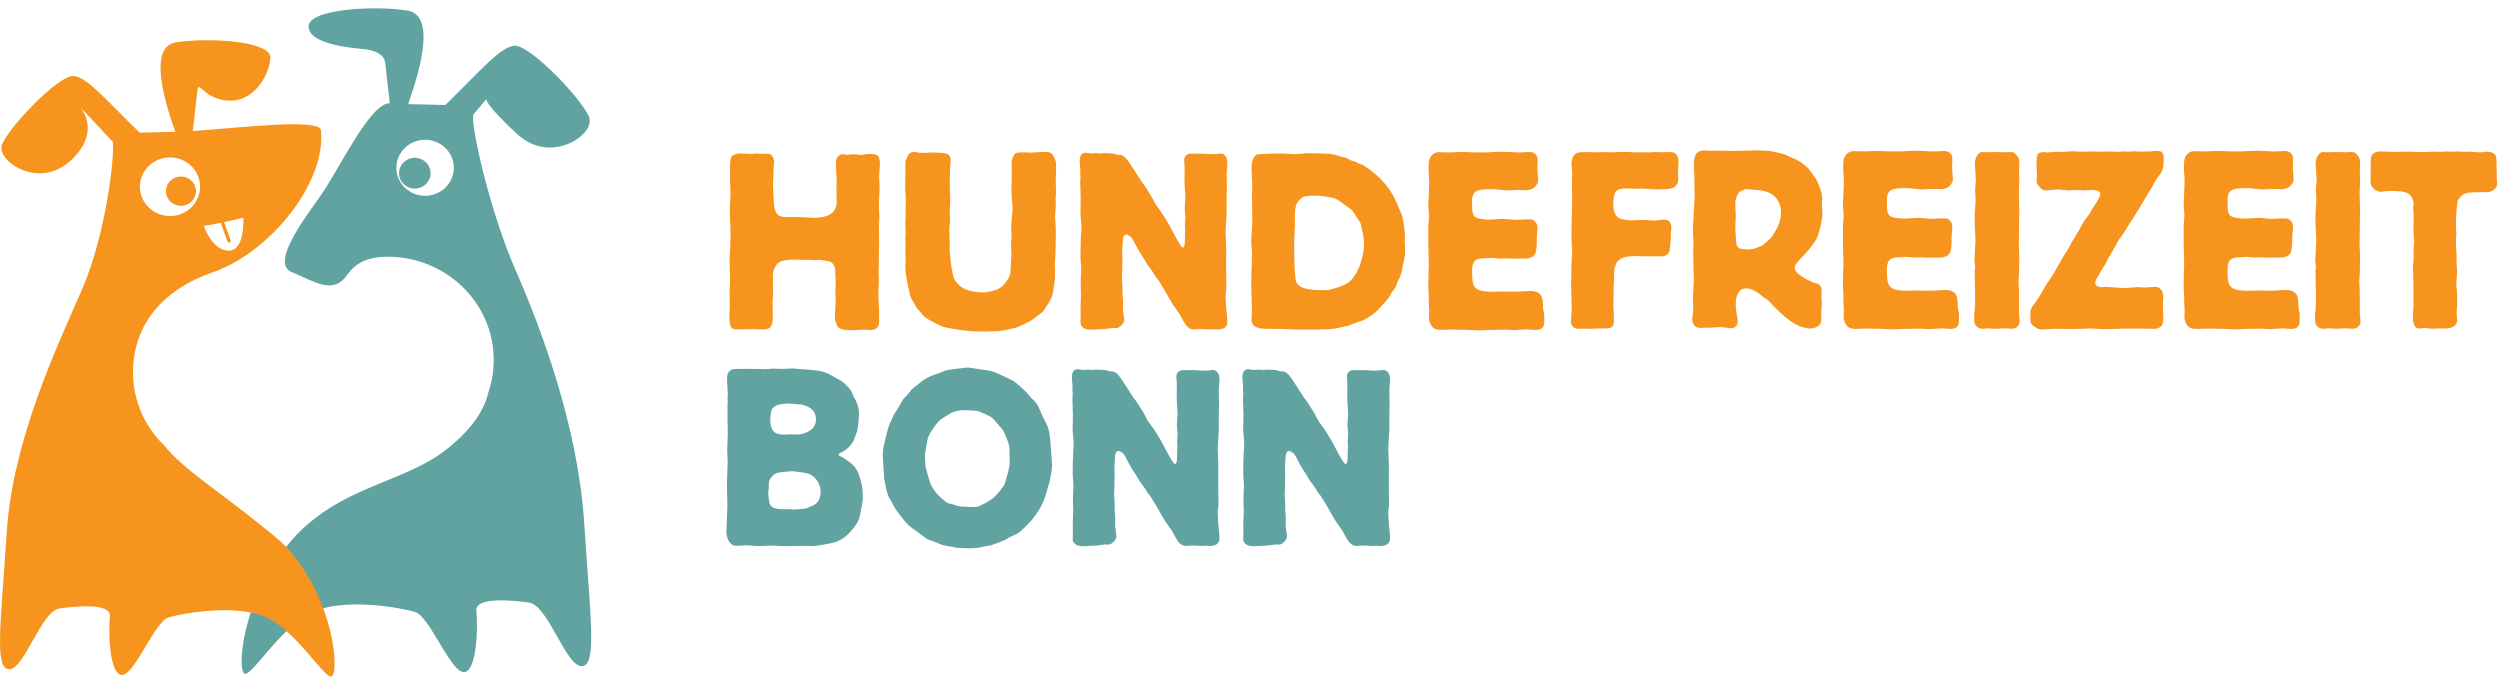 <svg width="146" height="40" viewBox="0 0 146 40" fill="none" xmlns="http://www.w3.org/2000/svg">
<g clip-path="url(#clip0_30_862)">
<path d="M42.632 9.784C42.632 9.609 42.632 9.24 42.737 9.124C42.842 8.993 43.154 8.961 43.17 8.961C43.23 8.961 43.53 8.977 43.587 8.977C43.632 8.977 43.842 8.993 43.886 8.993C43.931 8.993 44.141 8.964 44.185 8.964C44.214 8.964 44.351 8.98 44.395 8.98H44.65C44.711 8.98 44.889 8.98 44.949 8.996C45.01 9.024 45.204 9.143 45.204 9.45C45.204 9.522 45.204 9.597 45.188 9.669C45.188 9.697 45.144 10.771 45.144 10.783C45.144 10.842 45.188 11.869 45.204 11.929C45.248 12.649 45.637 12.677 45.965 12.677H46.713C46.831 12.677 47.384 12.721 47.518 12.721C47.728 12.721 48.129 12.693 48.413 12.558C48.861 12.323 48.861 11.926 48.861 11.778C48.861 11.659 48.846 11.118 48.846 10.986C48.846 10.927 48.861 10.62 48.861 10.561C48.861 10.429 48.817 9.781 48.817 9.637C48.817 9.431 48.817 9.284 48.906 9.183C48.935 9.14 49.056 9.008 49.205 9.008C49.25 9.008 49.294 9.008 49.339 9.024C49.383 9.04 49.428 9.04 49.457 9.04C49.485 9.04 49.546 9.04 49.622 9.024C49.683 9.024 49.756 9.008 49.788 9.008C49.953 9.008 50.026 9.024 50.071 9.024C50.087 9.024 50.236 9.052 50.265 9.052C50.354 9.052 50.459 9.024 50.564 9.008C50.625 8.993 50.682 8.993 50.73 8.993C51.147 8.993 51.386 8.993 51.386 9.55C51.386 9.669 51.341 10.226 51.341 10.357C51.341 10.429 51.37 10.842 51.37 10.946C51.37 11.093 51.325 11.797 51.325 11.96C51.325 12.063 51.354 12.561 51.354 12.68C51.354 12.783 51.325 13.268 51.325 13.369C51.325 13.456 51.341 13.898 51.341 14.001C51.341 14.12 51.325 14.749 51.325 14.88V15.425C51.325 15.497 51.309 15.823 51.309 15.895C51.309 15.967 51.325 16.277 51.325 16.336C51.325 16.63 51.297 16.909 51.297 17.188C51.297 17.335 51.341 18.067 51.341 18.23V18.803C51.341 19.009 51.236 19.272 50.864 19.272C50.803 19.272 50.504 19.257 50.447 19.257C50.329 19.257 49.791 19.285 49.654 19.285C49.431 19.285 49.087 19.269 48.922 19.078C48.906 19.05 48.756 18.756 48.756 18.581C48.756 18.477 48.801 17.773 48.801 17.61C48.801 17.551 48.785 17.228 48.785 17.156C48.785 17.084 48.801 16.73 48.801 16.643C48.801 16.511 48.785 15.863 48.772 15.748C48.728 15.381 48.505 15.294 48.489 15.278C48.46 15.262 47.967 15.19 47.967 15.19C47.906 15.175 47.607 15.19 47.55 15.19C47.505 15.19 47.311 15.175 47.267 15.175H46.789C46.729 15.175 46.417 15.159 46.34 15.159C46.235 15.159 45.774 15.175 45.548 15.291C45.22 15.466 45.131 15.951 45.131 16.07C45.131 16.142 45.147 16.233 45.147 16.32C45.147 16.349 45.131 16.54 45.131 16.583C45.131 16.643 45.147 16.893 45.147 16.95C45.147 17.069 45.118 17.594 45.118 17.713C45.118 17.817 45.134 18.286 45.134 18.402C45.134 18.959 45.073 19.225 44.612 19.238C44.539 19.253 44.118 19.222 44.029 19.222C43.896 19.222 43.208 19.238 43.043 19.238C42.788 19.238 42.683 19.15 42.654 19.003C42.638 18.987 42.594 18.709 42.594 18.637C42.594 18.505 42.622 17.917 42.622 17.77C42.622 17.563 42.606 17.36 42.606 17.153C42.606 17.034 42.635 16.449 42.635 16.302C42.635 16.198 42.606 15.231 42.606 15.024C42.606 14.981 42.635 14.643 42.635 14.599C42.651 14.495 42.664 13.672 42.664 13.541C42.664 13.366 42.619 12.483 42.619 12.292C42.619 12.145 42.664 11.456 42.664 11.309C42.664 11.19 42.635 10.664 42.635 10.545V9.781L42.632 9.784Z" fill="#F7941D"/>
<path d="M52.872 9.49C52.872 9.418 52.888 9.387 52.977 9.184C53.05 9.021 53.111 8.874 53.394 8.874C53.483 8.874 53.572 8.902 53.661 8.917C53.767 8.933 53.872 8.933 53.974 8.933C54.018 8.933 54.123 8.917 54.241 8.917C54.346 8.902 54.464 8.902 54.508 8.902C54.585 8.902 55.209 8.946 55.269 8.961C55.435 9.033 55.524 9.168 55.524 9.328C55.524 9.399 55.508 9.475 55.495 9.547C55.479 9.678 55.466 10.649 55.466 10.764C55.466 10.896 55.495 11.544 55.495 11.675C55.495 11.778 55.466 12.276 55.466 12.395C55.466 12.455 55.482 12.749 55.482 12.821C55.482 12.893 55.438 13.29 55.438 13.394C55.438 13.525 55.466 14.173 55.466 14.32C55.466 14.364 55.45 14.555 55.45 14.599C55.45 14.614 55.479 14.849 55.495 14.965C55.495 15.037 55.495 15.112 55.511 15.184C55.527 15.419 55.661 16.167 55.721 16.286C55.839 16.505 56.065 16.74 56.275 16.843C56.603 17.018 57.157 17.078 57.364 17.078C57.558 17.078 57.752 17.05 57.962 16.99C58.245 16.918 58.455 16.843 58.723 16.505C59.006 16.108 59.006 16.036 59.022 15.682C59.022 15.579 59.066 15.065 59.066 14.949C59.066 14.89 59.051 14.583 59.051 14.524V14.142C59.051 14.098 59.079 13.907 59.079 13.863C59.079 13.788 59.051 13.481 59.051 13.409C59.051 13.234 59.066 12.984 59.079 12.821C59.095 12.717 59.14 12.276 59.14 12.204C59.14 12.132 59.063 11.265 59.063 11.162C59.063 11.03 59.092 10.354 59.092 10.191C59.092 10.119 59.076 9.706 59.076 9.603C59.076 9.324 59.137 9.177 59.21 9.074C59.283 8.942 59.343 8.899 59.703 8.899H59.971L59.999 8.914H60.12C60.254 8.914 60.941 8.87 61.091 8.87C61.301 8.87 61.39 8.93 61.479 9.033C61.54 9.137 61.658 9.328 61.674 9.531V10.044C61.674 10.104 61.658 10.398 61.658 10.454V10.717C61.658 10.717 61.674 11.215 61.674 11.262C61.674 11.309 61.645 11.541 61.645 11.6C61.645 11.659 61.661 11.938 61.661 11.998C61.661 12.085 61.616 12.542 61.616 12.63C61.616 12.702 61.616 12.733 61.632 12.909C61.648 13.115 61.661 13.306 61.661 13.509C61.661 13.788 61.645 14.671 61.632 14.949C61.632 15.021 61.603 15.36 61.603 15.435C61.603 15.463 61.619 15.669 61.619 15.713C61.619 15.729 61.603 16.242 61.603 16.314C61.603 16.374 61.486 17.122 61.486 17.122C61.425 17.4 61.32 17.576 61.126 17.87C60.903 18.224 60.887 18.236 60.572 18.458C60.184 18.753 60.139 18.781 59.706 18.972C59.394 19.134 59.35 19.134 58.958 19.222C58.586 19.31 58.347 19.354 57.749 19.354C57.644 19.369 57.15 19.354 57.048 19.354C56.421 19.354 55.256 19.147 55.033 19.075C54.9 19.016 54.766 18.944 54.617 18.869C54.05 18.59 53.974 18.502 53.795 18.28C53.572 18.029 53.541 18.017 53.423 17.782C53.273 17.532 53.2 17.416 53.139 17.194C53.095 17.031 53.066 16.84 53.022 16.665C52.949 16.327 52.888 15.976 52.872 15.622C52.872 15.55 52.888 15.168 52.888 15.093C52.888 14.931 52.872 14.784 52.872 14.624C52.872 14.58 52.888 14.345 52.888 14.301C52.888 14.258 52.872 14.039 52.872 13.979C52.872 13.92 52.888 13.613 52.888 13.553C52.888 13.39 52.872 13.215 52.872 13.056C52.872 12.924 52.888 12.793 52.888 12.646V12.148C52.888 12.076 52.904 11.722 52.904 11.65C52.904 11.547 52.859 11.093 52.859 10.974C52.859 10.855 52.875 10.226 52.875 10.094V9.493L52.872 9.49Z" fill="#F7941D"/>
<path d="M63.1 9.932C63.1 9.872 63.055 9.565 63.055 9.49C63.055 9.371 63.055 9.24 63.084 9.152C63.112 9.049 63.218 8.917 63.383 8.917C63.428 8.917 63.638 8.961 63.698 8.961H63.787C63.832 8.946 63.876 8.946 63.921 8.946H64.144L64.172 8.961H64.262C64.262 8.961 64.351 8.961 64.427 8.946H64.621C64.71 8.946 65.01 8.961 65.099 8.989C65.143 9.005 65.172 9.018 65.22 9.033C65.309 9.061 65.414 9.033 65.503 9.061C65.592 9.09 65.758 9.237 65.77 9.252C65.904 9.399 66.592 10.486 66.665 10.605C66.709 10.648 66.754 10.708 66.783 10.752C66.843 10.839 66.888 10.927 66.948 11.002C67.247 11.472 67.276 11.515 67.365 11.707C67.454 11.897 67.633 12.148 67.782 12.339C68.066 12.749 68.32 13.19 68.543 13.632C68.572 13.704 68.782 14.057 68.826 14.145C68.9 14.264 69.02 14.455 69.065 14.455C69.215 14.455 69.199 14.101 69.199 13.822C69.199 13.763 69.215 13.484 69.215 13.425C69.215 13.322 69.199 13.234 69.199 13.146C69.199 13.074 69.227 12.764 69.227 12.693C69.227 12.62 69.183 12.239 69.183 12.148C69.183 12.057 69.227 11.634 69.227 11.531C69.227 11.428 69.183 10.915 69.183 10.811C69.167 10.648 69.183 9.916 69.183 9.741C69.183 9.697 69.154 9.418 69.154 9.343C69.154 9.124 69.32 9.021 69.393 8.989C69.437 8.974 69.498 8.974 69.797 8.974H70.186C70.23 8.974 70.335 8.974 70.453 8.989C70.558 8.989 70.676 9.005 70.72 9.005C70.825 9.005 70.914 8.989 71.019 8.989C71.048 8.989 71.242 8.961 71.29 8.961C71.44 8.961 71.678 9.108 71.678 9.506C71.678 9.609 71.634 10.063 71.634 10.182C71.634 10.27 71.65 10.771 71.65 10.871C71.65 11.002 71.634 11.663 71.634 11.81V12.295C71.634 12.442 71.634 12.589 71.618 12.736C71.618 12.855 71.573 13.441 71.573 13.572C71.573 13.675 71.602 14.204 71.602 14.32C71.618 14.627 71.602 15.128 71.602 15.45C71.602 15.816 71.618 16.421 71.618 16.802C71.618 16.875 71.602 16.95 71.602 17.009C71.586 17.112 71.573 17.2 71.573 17.288C71.573 17.347 71.589 17.626 71.589 17.685C71.589 17.832 71.678 18.581 71.678 18.743C71.678 18.89 71.678 19.241 71.124 19.241C71.051 19.241 70.959 19.241 70.886 19.225C70.841 19.225 70.647 19.241 70.603 19.241C70.529 19.241 70.154 19.213 70.08 19.213C70.02 19.213 69.781 19.241 69.721 19.241C69.377 19.241 69.199 18.931 69.033 18.609C68.9 18.346 68.884 18.346 68.705 18.08C68.527 17.845 68.362 17.579 68.228 17.331C67.945 16.818 67.706 16.452 67.69 16.421C67.629 16.317 67.556 16.23 67.48 16.142C67.419 16.039 67.359 15.935 67.286 15.835C67.197 15.704 67.091 15.557 66.986 15.425C66.926 15.322 66.865 15.219 66.808 15.115C66.703 14.953 66.585 14.777 66.493 14.618C66.375 14.427 66.283 14.22 66.178 14.029C66.133 13.957 66.089 13.882 66.028 13.822C65.968 13.779 65.85 13.691 65.774 13.691C65.758 13.691 65.608 13.691 65.579 13.97C65.564 14.073 65.535 14.614 65.535 14.733C65.535 14.793 65.551 15.072 65.551 15.143C65.551 15.187 65.535 15.453 65.535 15.51V15.848C65.535 15.892 65.519 16.142 65.519 16.201C65.519 16.23 65.519 16.333 65.535 16.436C65.551 16.54 65.551 16.906 65.551 17.053C65.551 17.112 65.579 17.463 65.579 17.538C65.595 17.61 65.579 17.964 65.579 18.051C65.579 18.095 65.579 18.155 65.595 18.199C65.595 18.271 65.656 18.609 65.656 18.684C65.656 18.919 65.341 19.138 65.267 19.153C65.223 19.169 65.029 19.153 64.984 19.153C64.924 19.153 64.612 19.213 64.535 19.213C64.507 19.228 64.252 19.228 64.207 19.228C64.134 19.228 63.759 19.257 63.685 19.257C63.447 19.257 63.326 19.185 63.281 19.153C63.087 19.022 63.103 18.903 63.103 18.787C63.119 18.668 63.103 18.142 63.103 18.008C63.103 17.889 63.132 17.303 63.132 17.172C63.132 17.112 63.116 16.818 63.116 16.746V16.38C63.116 16.292 63.144 15.791 63.144 15.688C63.144 15.644 63.116 15.338 63.116 15.278C63.1 15.147 63.1 15.015 63.1 14.896C63.1 14.514 63.116 14.117 63.128 13.751C63.157 13.444 63.157 13.428 63.157 13.34C63.157 13.062 63.112 12.783 63.097 12.517C63.097 12.386 63.112 11.738 63.112 11.591C63.112 11.459 63.084 10.842 63.084 10.695C63.084 10.652 63.1 10.417 63.1 10.373C63.1 10.329 63.084 10.166 63.084 10.123V9.932H63.1Z" fill="#F7941D"/>
<path d="M73.117 13.425C73.117 13.35 73.133 12.984 73.133 12.896C73.133 12.705 73.117 11.722 73.117 11.487C73.117 11.4 73.133 10.943 73.133 10.827C73.133 10.695 73.088 9.975 73.088 9.813C73.088 9.55 73.149 9.121 73.416 9.021C73.49 8.993 74.61 8.961 74.788 8.961C74.849 8.961 75.011 8.977 75.192 8.977C75.358 8.993 75.52 9.005 75.581 9.005C75.88 9.005 76.179 8.946 76.475 8.946C76.52 8.946 76.743 8.961 76.787 8.961C76.816 8.961 76.981 8.946 77.026 8.946C77.055 8.946 77.249 8.974 77.293 8.974H77.488C77.726 8.974 78.086 9.061 78.143 9.093C78.204 9.108 78.261 9.137 78.322 9.152C78.439 9.18 78.56 9.196 78.678 9.24C78.751 9.284 78.828 9.343 78.901 9.371C78.974 9.399 79.05 9.399 79.124 9.431C79.184 9.459 79.257 9.503 79.318 9.534C79.391 9.578 79.483 9.594 79.557 9.622C79.674 9.681 80.932 10.414 81.511 11.722C81.54 11.782 81.855 12.514 81.883 12.602C81.944 12.808 82.049 13.541 82.049 13.716C82.049 13.776 82.033 14.039 82.033 14.098C82.033 14.186 82.062 14.552 82.062 14.643C82.062 14.893 82.046 14.953 81.928 15.494C81.839 15.979 81.823 16.039 81.75 16.183C81.721 16.27 81.673 16.346 81.629 16.433C81.584 16.536 81.556 16.652 81.511 16.756C81.451 16.859 81.377 16.947 81.301 17.05C81.228 17.169 81.167 17.285 81.091 17.404C81.018 17.507 80.419 18.152 80.359 18.211C80.149 18.402 79.748 18.637 79.598 18.709C79.448 18.768 79.299 18.812 79.149 18.856C79.044 18.9 78.939 18.944 78.834 18.987C78.668 19.047 78.474 19.075 78.296 19.119C77.742 19.25 77.43 19.25 75.893 19.25H75.848C75.654 19.25 74.715 19.206 74.489 19.206H74.04C73.785 19.206 73.085 19.206 73.085 18.693C73.085 18.621 73.114 18.283 73.114 18.208C73.114 17.945 73.069 16.756 73.069 16.593C73.069 16.549 73.085 16.167 73.085 15.86C73.101 15.507 73.114 15.112 73.114 14.743C73.114 14.639 73.069 14.17 73.069 14.054C73.069 13.995 73.098 13.7 73.098 13.628V13.422L73.117 13.425ZM76.268 11.456C76.103 11.484 76.09 11.5 75.985 11.588C75.807 11.75 75.67 11.851 75.625 12.38C75.609 12.467 75.625 12.924 75.625 13.024C75.625 13.187 75.581 13.951 75.581 14.126C75.581 14.671 75.581 15.61 75.641 16.123C75.67 16.533 75.715 16.947 77.239 16.947C77.357 16.947 77.478 16.947 77.596 16.931C77.863 16.887 78.417 16.696 78.627 16.577C79.464 16.079 79.659 14.608 79.659 14.373C79.659 14.286 79.643 13.876 79.614 13.729C79.585 13.582 79.541 13.45 79.509 13.303C79.493 13.215 79.48 13.112 79.448 13.024C79.388 12.905 79.299 12.805 79.226 12.686C79.181 12.627 79.152 12.567 79.121 12.511C78.971 12.261 78.882 12.201 78.627 12.041C78.554 11.982 78.194 11.703 78.105 11.659C77.733 11.469 76.972 11.425 76.762 11.425C76.657 11.425 76.463 11.44 76.268 11.453V11.456Z" fill="#F7941D"/>
<path d="M86.719 8.905C86.779 8.905 87.136 8.877 87.212 8.877C87.288 8.877 87.661 8.861 87.75 8.861C87.884 8.861 88.543 8.905 88.692 8.905C88.781 8.905 89.202 8.877 89.291 8.877C89.647 8.877 89.797 9.068 89.797 9.362C89.797 9.421 89.781 9.744 89.781 9.816C89.781 9.919 89.826 10.404 89.826 10.505C89.826 10.68 89.809 10.695 89.66 10.886C89.611 10.955 89.546 11.004 89.466 11.034C89.348 11.077 89.272 11.109 89.106 11.109C89.033 11.109 88.734 11.093 88.657 11.093C88.568 11.093 88.103 11.121 87.986 11.121C87.941 11.121 87.88 11.121 87.82 11.105C87.686 11.105 87.565 11.077 87.432 11.062C87.298 11.046 87.177 11.046 87.043 11.046C86.206 11.046 85.968 11.165 85.968 11.766C85.968 12.458 85.968 12.705 86.461 12.78C86.789 12.824 86.817 12.824 87.015 12.824C87.132 12.824 87.686 12.78 87.82 12.78C87.909 12.78 88.403 12.84 88.508 12.84C88.702 12.84 88.912 12.811 89.106 12.811C89.227 12.811 89.45 12.811 89.523 12.84C89.568 12.868 89.79 13.015 89.79 13.281C89.79 13.281 89.775 13.619 89.762 13.691C89.746 13.926 89.746 13.97 89.746 14.28C89.746 14.399 89.73 14.427 89.717 14.574C89.689 14.765 89.644 15.087 89.061 15.103H88.301C88.24 15.103 87.973 15.087 87.912 15.087C87.868 15.087 87.645 15.103 87.6 15.103C87.54 15.103 87.196 15.059 87.123 15.059C86.973 15.059 86.824 15.087 86.674 15.087H86.556C86.467 15.087 86.302 15.131 86.241 15.159C85.974 15.278 85.974 15.644 85.974 15.776C85.974 16.715 85.974 17.037 87.168 17.037C87.257 17.037 87.69 17.022 87.779 17.022C87.852 17.022 88.196 17.037 88.288 17.037C88.393 17.037 88.975 17.022 89.081 17.009C89.186 16.993 89.291 16.993 89.396 16.993C89.469 16.993 89.873 17.009 90.007 17.272C90.112 17.479 90.112 17.757 90.112 17.889V17.992C90.128 18.123 90.172 18.271 90.185 18.402V18.784C90.185 18.959 90.169 19.269 89.676 19.269C89.647 19.269 89.542 19.253 89.437 19.253C89.332 19.238 89.214 19.238 89.17 19.238C89.125 19.238 88.976 19.253 88.826 19.253C88.676 19.269 88.527 19.282 88.469 19.282C88.425 19.282 88.275 19.266 88.126 19.266C87.976 19.25 87.826 19.25 87.766 19.25C87.75 19.25 87.438 19.266 87.123 19.266C86.795 19.282 86.451 19.294 86.378 19.294C86.289 19.294 86.018 19.279 85.735 19.266C85.468 19.266 85.181 19.25 85.079 19.25H84.602C84.408 19.266 84.198 19.266 84.124 19.266C84.051 19.266 83.841 19.266 83.692 19.134C83.574 19.031 83.453 18.781 83.453 18.577C83.453 18.518 83.469 18.239 83.469 18.18C83.469 18.005 83.44 17.842 83.44 17.666V17.404C83.44 17.3 83.411 16.846 83.411 16.743C83.411 16.493 83.427 16.111 83.427 15.863C83.427 15.804 83.443 15.541 83.443 15.482C83.443 15.394 83.427 14.968 83.427 14.865C83.427 14.79 83.411 14.411 83.411 14.32V13.306C83.411 13.218 83.411 13.143 83.427 13.056C83.427 12.996 83.456 12.717 83.456 12.658C83.456 12.57 83.411 12.129 83.411 12.041C83.411 11.807 83.44 11.588 83.44 11.365C83.44 11.278 83.469 10.689 83.469 10.617C83.469 10.498 83.424 9.985 83.424 9.869C83.424 9.428 83.469 9.312 83.497 9.252C83.542 9.165 83.692 8.886 84.019 8.886C84.109 8.886 84.497 8.902 84.586 8.902C84.707 8.902 85.302 8.874 85.436 8.874C85.541 8.874 86.063 8.902 86.168 8.902H86.722L86.719 8.905Z" fill="#F7941D"/>
<path d="M42.473 26.215C42.473 26.096 42.502 25.495 42.502 25.348C42.502 25.229 42.486 24.613 42.486 24.481V23.717C42.486 23.689 42.502 23.526 42.502 23.498C42.502 23.47 42.486 23.335 42.486 23.307C42.486 23.263 42.502 23.057 42.502 23.013C42.502 22.894 42.486 22.778 42.486 22.659C42.47 22.496 42.457 22.262 42.457 22.102C42.457 21.573 42.817 21.557 42.995 21.545C43.727 21.529 44.459 21.561 44.233 21.545C44.399 21.545 44.338 21.545 44.501 21.561H44.618C44.724 21.561 44.813 21.545 44.918 21.545C45.007 21.529 45.112 21.529 45.201 21.529C45.351 21.529 45.513 21.545 45.663 21.545C45.752 21.545 46.185 21.517 46.274 21.517C46.363 21.517 46.439 21.532 46.633 21.545C47.709 21.617 48.037 21.648 48.426 21.855C48.559 21.914 48.68 22.002 48.814 22.074C48.932 22.146 49.081 22.205 49.186 22.28C49.291 22.352 49.365 22.443 49.454 22.531C49.632 22.706 49.721 22.809 49.797 23.029C49.858 23.176 49.858 23.191 49.947 23.323C50.065 23.529 50.17 23.896 50.17 24.174C50.17 24.277 50.109 24.982 50.065 25.157C50.036 25.229 49.899 25.627 49.871 25.686C49.782 25.905 49.511 26.243 49.139 26.419C49.034 26.462 48.973 26.491 48.973 26.566C48.973 26.594 49.018 26.625 49.062 26.638C49.078 26.653 49.33 26.769 49.39 26.829C49.463 26.888 49.556 26.948 49.629 27.004C50.033 27.267 50.167 27.708 50.256 28.031C50.329 28.294 50.39 28.5 50.39 29.101C50.39 29.204 50.374 29.276 50.285 29.762C50.179 30.363 50.151 30.453 49.791 30.907C49.508 31.245 49.224 31.54 48.658 31.699C48.629 31.699 47.764 31.89 47.42 31.89C47.254 31.89 47.092 31.875 46.926 31.875C46.866 31.875 46.583 31.89 46.522 31.89H45.717C45.612 31.89 45.15 31.862 45.029 31.862C44.79 31.862 44.536 31.89 44.297 31.89C44.192 31.89 43.699 31.846 43.597 31.846C43.568 31.846 43.447 31.846 43.313 31.862C43.193 31.862 43.075 31.878 43.03 31.878C42.492 31.878 42.419 31.202 42.419 31.098C42.419 31.055 42.479 29.793 42.479 29.558C42.479 29.383 42.451 28.516 42.451 28.309C42.451 28.134 42.495 27.207 42.495 27.004C42.495 26.885 42.467 26.343 42.467 26.212L42.473 26.215ZM45.37 27.624C45.204 27.683 45.01 27.858 44.937 28.049C44.876 28.212 44.908 28.403 44.892 28.563C44.876 28.591 44.864 28.754 44.864 28.798C44.864 28.885 44.892 29.12 44.908 29.208C44.937 29.442 44.969 29.705 45.608 29.737H46.115C46.204 29.752 46.309 29.752 46.398 29.752C46.458 29.752 46.742 29.724 46.802 29.724C47.069 29.696 47.101 29.696 47.312 29.593C47.639 29.461 47.923 29.314 47.923 28.682C47.923 28.272 47.639 27.846 47.267 27.683C47.089 27.611 46.417 27.52 46.252 27.52C46.102 27.52 45.446 27.592 45.37 27.624ZM45.669 23.601C45.43 23.63 45.176 23.705 45.071 23.924C45.026 24.012 44.981 24.453 44.981 24.468C44.981 25.26 45.325 25.379 45.758 25.379C45.908 25.379 46.041 25.364 46.175 25.364C46.236 25.364 46.503 25.379 46.563 25.379C46.923 25.379 47.652 25.145 47.652 24.512C47.652 24.349 47.623 24.146 47.486 23.983C47.458 23.939 47.248 23.72 46.831 23.63C46.681 23.614 46.143 23.57 46.01 23.57C45.92 23.57 45.876 23.57 45.666 23.598L45.669 23.601Z" fill="#60A3A0"/>
<path d="M51.641 25.952C51.669 25.746 51.864 24.969 51.924 24.838C51.953 24.766 52.179 24.249 52.207 24.206C52.252 24.118 52.328 24.03 52.386 23.943C52.43 23.871 52.669 23.429 52.729 23.342C52.803 23.238 52.923 23.151 52.997 23.047C53.086 22.944 53.162 22.828 53.264 22.725C53.353 22.637 53.458 22.562 53.563 22.49C53.668 22.418 53.742 22.327 53.847 22.255C53.964 22.152 54.308 21.977 54.502 21.905C54.607 21.861 54.712 21.845 54.814 21.802C54.948 21.758 55.082 21.683 55.218 21.639C55.429 21.579 56.428 21.463 56.501 21.463C56.619 21.463 57.202 21.567 57.339 21.582C57.593 21.611 57.845 21.642 58.083 21.73C58.144 21.758 59.083 22.183 59.143 22.227C59.322 22.315 59.742 22.712 59.92 22.888C60.009 22.975 60.098 23.094 60.187 23.195C60.248 23.27 60.321 23.342 60.398 23.401C60.531 23.564 60.62 23.664 60.709 23.899C60.77 24.018 60.815 24.134 60.859 24.253C60.948 24.443 61.053 24.619 61.142 24.81C61.219 24.985 61.263 25.163 61.292 25.354C61.337 25.589 61.442 27.013 61.442 27.189C61.442 27.38 61.337 27.981 61.292 28.143C61.231 28.35 61.053 28.995 60.977 29.17C60.888 29.405 60.767 29.699 60.366 30.228C60.232 30.419 59.634 31.036 59.423 31.155C59.29 31.242 59.124 31.286 58.975 31.361C58.886 31.421 58.809 31.48 58.707 31.524C58.663 31.552 57.947 31.834 57.886 31.846C57.752 31.875 57.603 31.89 57.453 31.918C57.364 31.934 57.275 31.962 57.198 31.978C57.02 32.006 56.871 32.022 56.721 32.022C56.555 32.022 56.017 32.006 55.884 31.994C55.779 31.978 55.661 31.95 55.556 31.922C55.422 31.906 55.288 31.893 55.152 31.85C55.062 31.834 54.958 31.806 54.868 31.762C54.674 31.674 54.658 31.659 54.451 31.599C54.318 31.555 54.197 31.512 54.079 31.436C53.945 31.349 53.824 31.245 53.691 31.142C53.079 30.716 53.003 30.673 52.557 30.072C52.303 29.762 52.287 29.718 52.109 29.383C52.048 29.252 51.959 29.133 51.898 29.017C51.778 28.738 51.676 28.193 51.644 28.003C51.615 27.68 51.555 26.785 51.555 26.491C51.555 26.315 51.583 26.14 51.628 25.962L51.641 25.952ZM54.044 27.186C54.06 27.361 54.133 27.539 54.178 27.715C54.311 28.2 54.327 28.259 54.477 28.506C54.731 28.948 55.282 29.358 55.359 29.386C55.435 29.414 55.537 29.414 55.626 29.445C55.686 29.461 55.731 29.489 55.791 29.505C55.836 29.521 55.881 29.533 55.941 29.549C56.135 29.593 56.151 29.593 56.358 29.593C56.387 29.593 56.581 29.608 56.626 29.608C56.641 29.608 56.982 29.608 57.058 29.593C57.297 29.549 57.819 29.226 57.953 29.123C58.268 28.888 58.609 28.375 58.656 28.316C58.685 28.256 58.717 28.125 58.895 27.48C58.956 27.201 58.968 27.054 58.968 26.923C58.968 26.76 58.952 26.616 58.952 26.453V26.262C58.952 26.174 58.952 26.099 58.936 26.012C58.92 25.952 58.698 25.307 58.58 25.132C58.491 24.985 58.357 24.882 58.252 24.75C58.147 24.631 58.058 24.487 57.937 24.396C57.819 24.293 57.192 24.03 57.132 24.015C56.998 23.971 56.444 23.955 56.355 23.955C56.221 23.955 56.087 23.955 55.983 23.983C55.594 24.071 55.578 24.087 55.355 24.234C54.922 24.497 54.878 24.528 54.7 24.747C54.55 24.91 54.295 25.32 54.238 25.451C54.149 25.627 54.149 25.849 54.104 26.052C54.076 26.215 54.031 26.359 54.015 26.522V26.61C54.015 26.669 54.044 27.167 54.044 27.182V27.186Z" fill="#60A3A0"/>
<path d="M62.645 22.575C62.645 22.515 62.6 22.208 62.6 22.133C62.6 22.014 62.6 21.883 62.629 21.795C62.657 21.692 62.762 21.561 62.928 21.561C62.972 21.561 63.183 21.604 63.243 21.604H63.332C63.377 21.589 63.421 21.589 63.466 21.589H63.689L63.717 21.604H63.806C63.806 21.604 63.896 21.604 63.972 21.589H64.166C64.255 21.589 64.555 21.604 64.644 21.633C64.688 21.648 64.717 21.661 64.761 21.676C64.851 21.704 64.956 21.676 65.045 21.704C65.134 21.733 65.299 21.88 65.312 21.895C65.446 22.043 66.133 23.129 66.207 23.248C66.251 23.291 66.296 23.351 66.328 23.395C66.388 23.483 66.433 23.57 66.493 23.645C66.792 24.115 66.821 24.159 66.91 24.349C66.999 24.541 67.177 24.791 67.327 24.982C67.61 25.392 67.865 25.833 68.088 26.275C68.117 26.347 68.327 26.7 68.371 26.788C68.444 26.907 68.565 27.098 68.61 27.098C68.76 27.098 68.744 26.744 68.744 26.466C68.744 26.406 68.76 26.128 68.76 26.068C68.76 25.965 68.744 25.877 68.744 25.789C68.744 25.717 68.772 25.407 68.772 25.335C68.772 25.264 68.728 24.882 68.728 24.791C68.728 24.7 68.772 24.277 68.772 24.174C68.772 24.071 68.728 23.558 68.728 23.454C68.712 23.291 68.728 22.559 68.728 22.384C68.728 22.34 68.699 22.061 68.699 21.986C68.699 21.767 68.865 21.664 68.938 21.633C68.982 21.617 69.043 21.617 69.342 21.617H69.73C69.775 21.617 69.88 21.617 69.998 21.633C70.103 21.633 70.221 21.648 70.265 21.648C70.37 21.648 70.459 21.633 70.564 21.633C70.593 21.633 70.787 21.604 70.832 21.604C70.981 21.604 71.22 21.751 71.22 22.149C71.22 22.252 71.175 22.706 71.175 22.825C71.175 22.913 71.192 23.414 71.192 23.514C71.192 23.645 71.175 24.306 71.175 24.453V24.938C71.175 25.085 71.175 25.232 71.16 25.379C71.16 25.498 71.115 26.084 71.115 26.215C71.115 26.318 71.144 26.848 71.144 26.963C71.16 27.27 71.144 27.771 71.144 28.093C71.144 28.459 71.16 29.064 71.16 29.445C71.16 29.517 71.144 29.593 71.144 29.652C71.128 29.755 71.115 29.843 71.115 29.931C71.115 29.99 71.131 30.269 71.131 30.328C71.131 30.475 71.22 31.224 71.22 31.386C71.22 31.533 71.22 31.884 70.666 31.884C70.593 31.884 70.501 31.884 70.427 31.868C70.383 31.868 70.189 31.884 70.144 31.884C70.068 31.884 69.695 31.856 69.622 31.856C69.562 31.856 69.323 31.884 69.266 31.884C68.922 31.884 68.744 31.574 68.578 31.252C68.444 30.989 68.428 30.989 68.25 30.723C68.072 30.488 67.906 30.222 67.773 29.975C67.489 29.461 67.251 29.095 67.235 29.064C67.174 28.96 67.101 28.873 67.025 28.785C66.964 28.682 66.904 28.578 66.831 28.478C66.741 28.347 66.636 28.2 66.531 28.068C66.471 27.965 66.413 27.862 66.353 27.758C66.248 27.596 66.13 27.42 66.038 27.261C65.917 27.07 65.828 26.863 65.723 26.672C65.678 26.6 65.634 26.525 65.573 26.466C65.513 26.422 65.395 26.334 65.319 26.334C65.303 26.334 65.153 26.334 65.124 26.613C65.108 26.716 65.08 27.258 65.08 27.377C65.08 27.436 65.096 27.715 65.096 27.787C65.096 27.83 65.08 28.096 65.08 28.153V28.491C65.08 28.535 65.064 28.785 65.064 28.845C65.064 28.873 65.064 28.976 65.08 29.079C65.096 29.183 65.096 29.549 65.096 29.696C65.096 29.755 65.124 30.106 65.124 30.181C65.14 30.253 65.124 30.607 65.124 30.695C65.124 30.738 65.124 30.798 65.14 30.842C65.14 30.914 65.201 31.252 65.201 31.327C65.201 31.562 64.886 31.781 64.812 31.796C64.768 31.812 64.574 31.796 64.529 31.796C64.469 31.796 64.157 31.856 64.08 31.856C64.052 31.872 63.797 31.872 63.752 31.872C63.679 31.872 63.304 31.9 63.23 31.9C62.992 31.9 62.871 31.828 62.826 31.796C62.632 31.665 62.648 31.546 62.648 31.43C62.664 31.311 62.648 30.785 62.648 30.651C62.648 30.532 62.676 29.946 62.676 29.815C62.676 29.755 62.661 29.461 62.661 29.389V29.023C62.661 28.935 62.689 28.434 62.689 28.331C62.689 28.287 62.661 27.981 62.661 27.921C62.645 27.79 62.645 27.658 62.645 27.539C62.645 27.157 62.661 26.76 62.673 26.394C62.702 26.087 62.702 26.071 62.702 25.983C62.702 25.705 62.657 25.426 62.642 25.16C62.642 25.029 62.657 24.381 62.657 24.237C62.657 24.105 62.629 23.489 62.629 23.342C62.629 23.298 62.645 23.063 62.645 23.019C62.645 22.975 62.629 22.813 62.629 22.769V22.578L62.645 22.575Z" fill="#60A3A0"/>
<path d="M72.602 22.575C72.602 22.515 72.557 22.208 72.557 22.133C72.557 22.014 72.557 21.883 72.586 21.795C72.614 21.692 72.719 21.561 72.885 21.561C72.93 21.561 73.14 21.604 73.2 21.604H73.289C73.334 21.589 73.378 21.589 73.423 21.589H73.646L73.674 21.604H73.764C73.764 21.604 73.853 21.604 73.929 21.589H74.123C74.212 21.589 74.512 21.604 74.601 21.633C74.645 21.648 74.674 21.661 74.722 21.676C74.811 21.704 74.916 21.676 75.005 21.704C75.094 21.733 75.26 21.88 75.272 21.895C75.406 22.043 76.094 23.129 76.167 23.248C76.211 23.291 76.256 23.351 76.288 23.395C76.348 23.483 76.393 23.57 76.453 23.645C76.752 24.115 76.781 24.159 76.87 24.349C76.959 24.541 77.138 24.791 77.287 24.982C77.571 25.392 77.825 25.833 78.048 26.275C78.077 26.347 78.287 26.7 78.331 26.788C78.405 26.907 78.526 27.098 78.57 27.098C78.72 27.098 78.704 26.744 78.704 26.466C78.704 26.406 78.72 26.128 78.72 26.068C78.72 25.965 78.704 25.877 78.704 25.789C78.704 25.717 78.733 25.407 78.733 25.335C78.733 25.264 78.688 24.882 78.688 24.791C78.688 24.7 78.733 24.277 78.733 24.174C78.733 24.071 78.688 23.558 78.688 23.454C78.672 23.291 78.688 22.559 78.688 22.384C78.688 22.34 78.659 22.061 78.659 21.986C78.659 21.767 78.825 21.664 78.898 21.633C78.943 21.617 79.003 21.617 79.302 21.617H79.691C79.735 21.617 79.84 21.617 79.958 21.633C80.063 21.633 80.181 21.648 80.225 21.648C80.33 21.648 80.419 21.633 80.525 21.633C80.553 21.633 80.747 21.604 80.792 21.604C80.942 21.604 81.18 21.751 81.18 22.149C81.18 22.252 81.136 22.706 81.136 22.825C81.136 22.913 81.152 23.414 81.152 23.514C81.152 23.645 81.136 24.306 81.136 24.453V24.938C81.136 25.085 81.136 25.232 81.12 25.379C81.12 25.498 81.075 26.084 81.075 26.215C81.075 26.318 81.104 26.848 81.104 26.963C81.12 27.27 81.104 27.771 81.104 28.093C81.104 28.459 81.12 29.064 81.12 29.445C81.12 29.517 81.104 29.593 81.104 29.652C81.088 29.755 81.075 29.843 81.075 29.931C81.075 29.99 81.091 30.269 81.091 30.328C81.091 30.475 81.18 31.224 81.18 31.386C81.18 31.533 81.18 31.884 80.626 31.884C80.553 31.884 80.461 31.884 80.388 31.868C80.343 31.868 80.149 31.884 80.104 31.884C80.028 31.884 79.656 31.856 79.582 31.856C79.522 31.856 79.283 31.884 79.226 31.884C78.882 31.884 78.704 31.574 78.538 31.252C78.405 30.989 78.389 30.989 78.21 30.723C78.032 30.488 77.867 30.222 77.733 29.975C77.45 29.461 77.211 29.095 77.195 29.064C77.135 28.96 77.061 28.873 76.985 28.785C76.924 28.682 76.864 28.578 76.791 28.478C76.702 28.347 76.597 28.2 76.492 28.068C76.431 27.965 76.374 27.862 76.313 27.758C76.208 27.596 76.09 27.42 75.998 27.261C75.877 27.07 75.788 26.863 75.683 26.672C75.638 26.6 75.594 26.525 75.533 26.466C75.473 26.422 75.355 26.334 75.279 26.334C75.263 26.334 75.113 26.334 75.085 26.613C75.069 26.716 75.04 27.258 75.04 27.377C75.04 27.436 75.056 27.715 75.056 27.787C75.056 27.83 75.04 28.096 75.04 28.153V28.491C75.04 28.535 75.024 28.785 75.024 28.845C75.024 28.873 75.024 28.976 75.04 29.079C75.056 29.183 75.056 29.549 75.056 29.696C75.056 29.755 75.085 30.106 75.085 30.181C75.1 30.253 75.085 30.607 75.085 30.695C75.085 30.738 75.085 30.798 75.1 30.842C75.1 30.914 75.161 31.252 75.161 31.327C75.161 31.562 74.846 31.781 74.773 31.796C74.728 31.812 74.534 31.796 74.489 31.796C74.429 31.796 74.117 31.856 74.04 31.856C74.012 31.872 73.757 31.872 73.713 31.872C73.639 31.872 73.264 31.9 73.191 31.9C72.952 31.9 72.831 31.828 72.786 31.796C72.592 31.665 72.608 31.546 72.608 31.43C72.624 31.311 72.608 30.785 72.608 30.651C72.608 30.532 72.637 29.946 72.637 29.815C72.637 29.755 72.621 29.461 72.621 29.389V29.023C72.621 28.935 72.649 28.434 72.649 28.331C72.649 28.287 72.621 27.981 72.621 27.921C72.605 27.79 72.605 27.658 72.605 27.539C72.605 27.157 72.621 26.76 72.633 26.394C72.662 26.087 72.662 26.071 72.662 25.983C72.662 25.705 72.618 25.426 72.602 25.16C72.602 25.029 72.618 24.381 72.618 24.237C72.618 24.105 72.589 23.489 72.589 23.342C72.589 23.298 72.605 23.063 72.605 23.019C72.605 22.975 72.589 22.813 72.589 22.769V22.578L72.602 22.575Z" fill="#60A3A0"/>
<path d="M26.503 9.799C26.503 10.702 25.752 11.434 24.825 11.434C23.898 11.434 23.149 10.702 23.149 9.799C23.149 8.896 23.9 8.164 24.825 8.164C25.749 8.164 26.503 8.896 26.503 9.799ZM34.434 6.931C34.176 5.98 30.988 2.621 30.06 2.671C29.237 2.717 28.125 4.07 26.009 6.132C25.428 6.11 24.699 6.105 23.836 6.081C24.659 3.743 25.386 0.868 23.784 0.615C21.88 0.314 17.972 0.514 18.021 1.566C18.073 2.619 20.649 2.806 21.262 2.869C21.868 2.932 22.442 3.163 22.496 3.671C22.541 4.07 22.686 5.368 22.761 6.028C21.695 6.026 20.143 9.211 18.949 11.092C18.301 12.113 15.651 15.306 17.025 15.884C18.402 16.462 19.445 17.215 20.254 16.083C20.274 16.057 20.288 16.026 20.306 15.994C20.311 15.997 20.313 15.999 20.318 16.004C20.32 16.002 20.323 15.999 20.326 15.997C20.763 15.373 21.473 14.993 22.639 14.993C26.061 14.993 28.834 17.694 28.834 21.027C28.834 21.684 28.723 22.315 28.523 22.907C28.266 24.013 27.477 25.183 25.925 26.358C23.841 27.935 20.869 28.337 18.38 30.278C17.317 31.106 16.669 31.93 16.074 32.828C15.557 31.47 13.883 32.077 14.472 31.178C15.191 30.076 13.53 29.621 12.089 29.671C10.647 29.722 10.719 30.235 10.719 31.239C10.719 32.074 13.98 32.358 15.47 33.846C13.98 36.654 13.925 39.351 14.316 39.351C14.83 39.351 16.58 36.343 18.484 35.643C20.387 34.942 23.433 35.493 24.256 35.744C25.079 35.994 26.313 39.252 27.084 39.252C27.855 39.252 27.922 36.582 27.818 35.681C27.715 34.781 30.248 35.101 30.893 35.19C32.013 35.346 33.039 38.901 33.964 38.901C34.888 38.901 34.478 36.144 34.117 30.533C33.756 24.92 31.61 19.199 30.117 15.792C28.624 12.385 27.534 7.533 27.635 6.782C27.64 6.753 27.635 6.726 27.635 6.7L28.407 5.78C28.407 5.78 28.253 6.03 30.206 7.834C32.162 9.638 34.681 7.885 34.424 6.931" fill="#60A3A0"/>
<path d="M24.224 11.015C24.733 11.015 25.146 10.613 25.146 10.117C25.146 9.621 24.733 9.216 24.224 9.216C23.715 9.216 23.302 9.618 23.302 10.117C23.302 10.615 23.715 11.015 24.224 11.015Z" fill="#60A3A0"/>
<path d="M13.354 14.639C12.385 14.639 11.901 13.187 11.901 13.187C12.101 13.172 12.486 13.1 12.889 13.016L13.285 14.104C13.3 14.145 13.339 14.169 13.379 14.169C13.389 14.169 13.401 14.169 13.411 14.164C13.463 14.145 13.49 14.09 13.473 14.039L13.087 12.972C13.666 12.847 14.214 12.715 14.214 12.715C14.214 12.715 14.326 14.639 13.357 14.639M11.683 10.906C11.683 11.85 10.897 12.616 9.928 12.616C8.959 12.616 8.17 11.85 8.17 10.906C8.17 9.963 8.956 9.194 9.928 9.194C10.899 9.194 11.683 9.96 11.683 10.906ZM18.743 7.6C18.649 6.89 13.999 7.47 11.26 7.651C11.332 7.018 11.431 6.112 11.512 5.395C11.594 4.68 11.708 5.38 12.575 5.71C14.642 6.495 15.745 4.388 15.794 3.382C15.844 2.375 12.106 2.183 10.284 2.472C8.754 2.712 9.448 5.462 10.235 7.699C9.409 7.721 8.712 7.726 8.155 7.747C6.131 5.775 5.068 4.48 4.279 4.439C3.394 4.391 0.344 7.6 0.099 8.511C-0.148 9.421 2.265 11.099 4.133 9.373C6.002 7.649 4.657 6.223 4.657 6.223L6.593 8.287C6.593 8.313 6.591 8.337 6.593 8.366C6.692 9.086 6.2 13.685 4.774 16.943C3.345 20.203 0.737 25.713 0.393 31.08C0.05 36.447 -0.346 39.081 0.542 39.081C1.429 39.081 2.405 35.681 3.478 35.532C4.096 35.445 6.519 35.137 6.42 36.002C6.321 36.864 6.385 39.416 7.125 39.416C7.864 39.416 9.043 36.302 9.829 36.062C10.615 35.821 13.53 35.296 15.349 35.965C17.169 36.637 18.842 39.512 19.334 39.512C19.71 39.512 19.683 36.818 18.256 34.135V34.13C17.952 33.553 17.665 33.141 17.421 32.813C17.421 32.818 17.418 32.821 17.416 32.825C17.361 32.744 17.307 32.669 17.255 32.594C17.181 32.498 17.114 32.409 17.05 32.325C16.612 31.783 16.16 31.417 15.445 30.839C12.729 28.638 10.714 27.413 9.609 26.035C8.472 24.942 7.767 23.423 7.767 21.744C7.767 18.937 9.557 16.892 12.402 15.912C15.777 14.752 19.07 10.649 18.741 7.596" fill="#F7941D"/>
<path d="M10.568 12.019C11.053 12.019 11.446 11.636 11.446 11.164C11.446 10.692 11.053 10.309 10.568 10.309C10.084 10.309 9.691 10.692 9.691 11.164C9.691 11.636 10.084 12.019 10.568 12.019Z" fill="#F7941D"/>
<path d="M96.222 8.906C96.282 8.906 96.594 8.878 96.671 8.878C96.804 8.878 96.925 8.893 97.059 8.893C97.12 8.893 97.447 8.878 97.521 8.878C98.014 8.878 98.027 9.288 98.027 9.45C98.027 9.522 97.998 9.948 97.998 10.051C97.998 10.111 98.014 10.402 98.014 10.477C98.014 10.8 97.759 10.947 97.715 10.962C97.549 11.05 97.355 11.037 97.161 11.05C97.043 11.05 96.922 11.066 96.801 11.066C96.728 11.066 96.368 11.037 96.292 11.037C96.219 11.022 96.126 11.037 96.053 11.022C95.964 11.022 95.888 11.006 95.799 11.006C95.77 11.006 95.588 11.022 95.544 11.022C95.455 11.022 95.022 11.006 94.917 11.006C94.767 11.006 94.557 11.05 94.5 11.078C94.35 11.15 94.216 11.341 94.216 11.914C94.216 12.546 94.471 12.693 94.576 12.75C94.71 12.809 95.025 12.869 95.292 12.869C95.397 12.869 95.919 12.84 96.025 12.84C96.098 12.84 96.502 12.884 96.591 12.884C96.664 12.884 97.024 12.825 97.113 12.825C97.412 12.825 97.473 12.9 97.501 12.944C97.562 13.003 97.607 13.163 97.607 13.282C97.607 13.385 97.578 13.488 97.578 13.604V13.914C97.578 13.986 97.533 14.296 97.533 14.368C97.517 14.471 97.533 14.559 97.505 14.647C97.444 14.853 97.266 14.969 97.043 14.969H96.012C95.939 14.969 95.608 14.953 95.534 14.953C94.863 14.953 94.668 15.101 94.547 15.188C94.442 15.276 94.43 15.291 94.369 15.451C94.264 15.686 94.264 15.745 94.264 16.259C94.264 16.331 94.236 16.712 94.236 16.816V17.329C94.236 17.401 94.22 17.711 94.22 17.783C94.22 17.843 94.236 18.105 94.236 18.165C94.236 18.193 94.251 18.356 94.251 18.4V18.722C94.251 18.869 94.251 19.148 93.892 19.176C93.831 19.192 93.58 19.176 93.519 19.176C93.414 19.176 92.953 19.204 92.832 19.204C92.787 19.204 92.564 19.189 92.52 19.189C92.475 19.189 92.252 19.204 92.205 19.204C91.756 19.204 91.743 18.838 91.743 18.763C91.743 18.735 91.788 18.087 91.788 17.955C91.788 17.764 91.772 17.573 91.772 17.382C91.756 17.192 91.756 16.634 91.756 16.428C91.756 16.296 91.772 15.62 91.772 15.473C91.772 15.37 91.816 14.872 91.816 14.753C91.816 14.665 91.8 14.562 91.8 14.459C91.784 14.149 91.772 13.842 91.772 13.548C91.772 13.254 91.816 11.845 91.816 11.535C91.816 11.404 91.8 10.787 91.8 10.655C91.8 10.584 91.816 10.214 91.816 10.127V10.055C91.816 9.979 91.772 9.601 91.772 9.51C91.772 9.407 91.832 9.216 91.877 9.144C91.995 8.893 92.16 8.881 92.819 8.881C92.88 8.881 93.179 8.896 93.252 8.896C93.312 8.896 93.624 8.881 93.701 8.881C93.835 8.881 93.968 8.896 94.105 8.896C94.21 8.896 94.732 8.868 94.853 8.868C94.942 8.868 95.375 8.896 95.464 8.896H96.225L96.222 8.906Z" fill="#F7941D"/>
<path d="M98.892 12.956C98.892 12.471 98.953 12.002 98.966 11.516C98.966 11.341 98.95 10.502 98.95 10.311C98.95 10.224 98.921 9.813 98.921 9.723C98.921 9.313 98.921 8.784 99.532 8.784C99.593 8.784 99.86 8.812 99.921 8.812C99.981 8.812 100.264 8.796 100.325 8.796C100.414 8.796 100.863 8.812 100.968 8.812H101.461C101.535 8.812 101.91 8.796 101.999 8.796C102.165 8.796 102.416 8.781 102.582 8.781C102.687 8.781 103.403 8.809 103.508 8.84C103.626 8.856 104.119 8.987 104.269 9.031C104.374 9.09 104.941 9.341 104.969 9.353C105.208 9.485 105.507 9.735 105.596 9.823C105.625 9.867 106.029 10.411 106.058 10.455C106.102 10.515 106.402 11.147 106.418 11.585C106.418 11.629 106.402 11.864 106.402 11.908C106.402 11.995 106.43 12.409 106.43 12.496C106.43 12.819 106.252 13.626 106.058 14.008C105.924 14.243 105.564 14.668 105.402 14.844C104.88 15.388 104.82 15.445 104.82 15.636C104.82 15.842 104.953 15.946 105.087 16.046C105.402 16.281 105.803 16.471 105.908 16.5C105.997 16.528 106.074 16.544 106.163 16.572C106.386 16.703 106.386 16.91 106.386 17.013C106.386 17.116 106.37 17.232 106.37 17.335C106.37 17.395 106.398 17.658 106.398 17.717C106.398 17.805 106.354 18.262 106.354 18.362C106.354 18.406 106.37 18.625 106.37 18.672C106.37 19.126 105.816 19.185 105.743 19.185C105.1 19.185 104.504 18.716 104.399 18.628C104.177 18.453 103.728 18.055 103.444 17.733C103.4 17.674 103.339 17.602 103.279 17.558C103.19 17.483 103.101 17.426 102.996 17.367C102.951 17.323 102.712 17.132 102.668 17.104C102.279 16.853 102.146 16.841 101.92 16.841C101.847 16.841 101.726 16.9 101.697 16.913C101.563 17 101.531 17.076 101.474 17.207C101.385 17.398 101.369 17.442 101.369 17.852C101.369 17.955 101.369 17.983 101.414 18.293C101.43 18.353 101.487 18.691 101.487 18.763C101.487 19.041 101.277 19.173 101.083 19.173C100.978 19.173 100.872 19.145 100.767 19.129C100.678 19.113 100.573 19.101 100.468 19.101C100.452 19.101 100.185 19.117 100.156 19.117C100.051 19.132 99.962 19.132 99.812 19.132C99.739 19.132 99.351 19.148 99.275 19.148C98.902 19.148 98.826 18.782 98.826 18.634C98.826 18.515 98.854 18.4 98.87 18.281C98.886 18.177 98.886 18.074 98.886 17.986C98.886 17.899 98.87 17.489 98.87 17.386C98.87 17.195 98.886 16.988 98.899 16.785C98.915 16.534 98.927 16.359 98.927 16.287C98.927 16.068 98.899 15.833 98.899 15.611C98.899 15.448 98.883 14.847 98.883 14.684C98.883 14.612 98.899 14.258 98.899 14.171C98.899 14.083 98.87 13.642 98.87 13.539C98.87 13.363 98.87 13.141 98.886 12.95L98.892 12.956ZM101.716 11.134C101.55 11.207 101.538 11.238 101.461 11.397C101.356 11.648 101.34 11.692 101.34 11.867C101.34 11.97 101.369 12.468 101.369 12.587C101.369 12.69 101.34 13.175 101.34 13.275C101.34 13.395 101.385 13.967 101.385 14.099C101.401 14.23 101.414 14.453 101.652 14.524C101.726 14.553 102.069 14.568 102.085 14.568C102.126 14.568 102.22 14.559 102.369 14.54C102.502 14.512 102.534 14.496 102.712 14.421C102.786 14.393 102.846 14.362 102.922 14.334C102.983 14.29 103.043 14.215 103.117 14.171C103.177 14.099 103.25 14.052 103.311 13.995C103.444 13.892 103.476 13.848 103.715 13.438C103.82 13.247 104.014 12.894 104.014 12.352C104.014 12.073 103.849 11.413 103.193 11.206C102.878 11.119 102.833 11.103 102.61 11.103C102.582 11.103 101.999 11.044 101.983 11.044C101.923 11.044 101.818 11.088 101.716 11.131V11.134Z" fill="#F7941D"/>
<path d="M110.941 8.846C111.001 8.846 111.358 8.818 111.434 8.818C111.511 8.818 111.883 8.802 111.972 8.802C112.106 8.802 112.765 8.846 112.914 8.846C113.004 8.846 113.421 8.818 113.513 8.818C113.873 8.818 114.019 9.009 114.019 9.303C114.019 9.363 114.003 9.685 114.003 9.757C114.003 9.86 114.048 10.346 114.048 10.446C114.048 10.621 114.032 10.637 113.882 10.828C113.831 10.897 113.766 10.946 113.688 10.975C113.57 11.019 113.494 11.05 113.331 11.05C113.258 11.05 112.959 11.034 112.883 11.034C112.793 11.034 112.329 11.062 112.211 11.062C112.166 11.062 112.106 11.062 112.045 11.047C111.912 11.047 111.791 11.019 111.657 11.003C111.523 10.987 111.402 10.987 111.269 10.987C110.432 10.987 110.193 11.106 110.193 11.707C110.193 12.396 110.193 12.646 110.686 12.722C111.014 12.765 111.046 12.765 111.24 12.765C111.358 12.765 111.912 12.722 112.045 12.722C112.135 12.722 112.628 12.781 112.733 12.781C112.927 12.781 113.137 12.753 113.331 12.753C113.449 12.753 113.675 12.753 113.748 12.781C113.793 12.809 114.016 12.956 114.016 13.222C114.016 13.222 114 13.56 113.987 13.632C113.971 13.867 113.971 13.911 113.971 14.221C113.971 14.34 113.955 14.368 113.943 14.515C113.914 14.706 113.869 15.028 113.287 15.044H112.526C112.466 15.044 112.198 15.028 112.138 15.028C112.093 15.028 111.87 15.044 111.823 15.044C111.762 15.044 111.418 15 111.345 15C111.196 15 111.046 15.028 110.896 15.028H110.779C110.689 15.028 110.524 15.072 110.467 15.101C110.199 15.219 110.199 15.586 110.199 15.717C110.199 16.656 110.199 16.979 111.393 16.979C111.482 16.979 111.915 16.963 112.004 16.963C112.077 16.963 112.421 16.979 112.51 16.979C112.615 16.979 113.198 16.963 113.303 16.95C113.408 16.935 113.513 16.935 113.615 16.935C113.688 16.935 114.092 16.95 114.226 17.213C114.331 17.42 114.331 17.699 114.331 17.83V17.933C114.347 18.065 114.391 18.212 114.404 18.343V18.725C114.404 18.901 114.388 19.21 113.898 19.21C113.869 19.21 113.764 19.195 113.659 19.195C113.554 19.179 113.436 19.179 113.392 19.179C113.347 19.179 113.198 19.195 113.048 19.195C112.899 19.21 112.749 19.223 112.688 19.223C112.644 19.223 112.494 19.207 112.345 19.207C112.195 19.192 112.045 19.192 111.985 19.192C111.969 19.192 111.657 19.207 111.342 19.207C111.014 19.223 110.67 19.235 110.594 19.235C110.505 19.235 110.234 19.22 109.951 19.207C109.684 19.207 109.4 19.192 109.295 19.192H108.818C108.624 19.207 108.413 19.207 108.34 19.207C108.267 19.207 108.057 19.207 107.907 19.076C107.79 18.973 107.669 18.722 107.669 18.519C107.669 18.459 107.684 18.181 107.684 18.121C107.684 17.946 107.656 17.783 107.656 17.608V17.345C107.656 17.241 107.627 16.788 107.627 16.684C107.627 16.434 107.643 16.052 107.643 15.805C107.643 15.745 107.659 15.482 107.659 15.423C107.659 15.335 107.643 14.909 107.643 14.806C107.643 14.731 107.627 14.352 107.627 14.262V13.247C107.627 13.16 107.627 13.085 107.643 12.997C107.643 12.938 107.672 12.659 107.672 12.599C107.672 12.512 107.627 12.07 107.627 11.983C107.627 11.748 107.656 11.529 107.656 11.307C107.656 11.219 107.684 10.63 107.684 10.559C107.684 10.44 107.64 9.926 107.64 9.81C107.64 9.369 107.684 9.253 107.713 9.194C107.758 9.106 107.907 8.827 108.235 8.827C108.324 8.827 108.713 8.843 108.802 8.843C108.92 8.843 109.518 8.815 109.652 8.815C109.757 8.815 110.279 8.843 110.384 8.843H110.935L110.941 8.846Z" fill="#F7941D"/>
<path d="M115.33 12.415C115.33 12.311 115.375 11.814 115.375 11.71C115.375 11.491 115.346 11.269 115.346 11.05C115.346 10.975 115.391 10.596 115.391 10.521C115.391 10.374 115.33 9.67 115.33 9.522C115.33 9.272 115.496 8.906 115.735 8.878C115.779 8.878 115.973 8.893 116.002 8.893C116.075 8.893 116.451 8.878 116.524 8.878C116.718 8.878 116.928 8.893 117.123 8.893C117.167 8.893 117.39 8.878 117.45 8.878C117.616 8.878 117.673 8.95 117.75 9.04C117.871 9.187 117.928 9.259 117.928 9.494C117.928 9.569 117.912 9.936 117.912 10.023C117.912 10.098 117.928 10.433 117.928 10.524C117.928 10.627 117.899 11.125 117.899 11.244C117.899 11.582 117.928 11.936 117.928 12.271C117.928 12.374 117.912 12.815 117.912 12.916V13.473C117.912 13.56 117.896 14.017 117.896 14.118C117.896 14.249 117.925 14.881 117.925 15.028C117.925 15.16 117.909 15.908 117.909 16.027C117.893 16.159 117.88 16.29 117.88 16.425C117.88 16.512 117.909 16.954 117.909 17.057V18.262C117.909 18.334 117.953 18.688 117.953 18.775C117.953 19.038 117.699 19.201 117.489 19.201C117.444 19.201 117.177 19.173 117.116 19.173C117.027 19.173 116.61 19.201 116.518 19.201C116.457 19.201 116.174 19.173 116.113 19.173C116.069 19.173 115.83 19.201 115.786 19.201C115.47 19.201 115.324 18.951 115.308 18.835C115.292 18.807 115.292 18.528 115.292 18.512C115.292 18.365 115.308 18.234 115.321 18.102C115.337 17.911 115.35 17.721 115.35 17.529C115.35 17.295 115.321 16.121 115.321 15.842C115.321 15.814 115.35 15.636 115.35 15.592C115.35 15.532 115.305 15.285 115.305 15.226C115.305 15.063 115.365 14.243 115.365 14.052C115.365 13.698 115.321 13.363 115.321 13.025V12.424L115.33 12.415Z" fill="#F7941D"/>
<path d="M123.884 19.198C123.75 19.198 123.078 19.226 122.929 19.226C122.811 19.226 122.184 19.182 122.047 19.182C121.897 19.182 121.748 19.198 121.598 19.198C121.299 19.214 120.926 19.214 120.627 19.214C120.538 19.214 120.121 19.198 120.029 19.198C119.911 19.198 119.357 19.242 119.223 19.242C118.985 19.242 118.714 19.007 118.701 18.991C118.584 18.888 118.584 18.8 118.584 18.669C118.584 18.625 118.568 18.434 118.568 18.39C118.568 18.052 118.628 17.98 118.806 17.745C118.911 17.598 119.016 17.451 119.106 17.304C119.211 17.129 119.373 16.85 119.478 16.672C119.551 16.525 119.656 16.393 119.761 16.246C119.882 16.071 120.178 15.542 120.36 15.232C120.493 14.969 120.672 14.731 120.821 14.468C120.866 14.38 120.91 14.293 120.955 14.205C121.031 14.074 121.404 13.473 121.477 13.338C121.566 13.163 121.655 13 121.76 12.837C121.789 12.793 121.983 12.543 122.028 12.487C122.044 12.459 122.146 12.252 122.177 12.224C122.416 11.886 122.655 11.491 122.655 11.344C122.655 11.181 122.489 11.094 122.161 11.094C122.028 11.094 121.878 11.122 121.744 11.122C121.684 11.122 121.401 11.094 121.34 11.094C121.162 11.094 120.968 11.122 120.786 11.122C120.697 11.122 120.293 11.062 120.204 11.062C120.131 11.062 119.621 11.122 119.5 11.122C119.44 11.122 119.277 11.122 119.144 10.959C119.083 10.9 118.934 10.709 118.934 10.621C118.934 10.549 118.962 10.18 118.962 10.092C118.962 10.048 118.934 9.829 118.934 9.782V9.356C118.934 9.328 118.95 9.047 119.039 8.959C119.067 8.931 119.233 8.887 119.293 8.887H119.488L119.503 8.903H119.593C119.666 8.903 120.01 8.859 120.086 8.859C120.204 8.859 120.325 8.874 120.443 8.874C120.516 8.874 120.904 8.831 120.996 8.831C121.089 8.831 121.503 8.859 121.608 8.859C121.681 8.859 122.056 8.843 122.146 8.843C122.34 8.843 122.534 8.859 122.728 8.859C122.789 8.859 123.1 8.843 123.177 8.843C123.237 8.843 123.594 8.871 123.67 8.871C123.731 8.871 123.985 8.843 124.043 8.843C124.087 8.843 124.265 8.859 124.297 8.859C124.358 8.859 124.597 8.831 124.641 8.831C124.702 8.831 124.94 8.859 125.001 8.859C125.119 8.859 125.255 8.843 125.389 8.843H125.555C125.583 8.843 125.672 8.827 125.749 8.827C125.838 8.812 125.914 8.812 125.943 8.812C126.182 8.812 126.36 8.827 126.36 9.253C126.36 9.563 126.36 9.87 126.194 10.12C126.166 10.164 126.121 10.208 126.089 10.252C126.061 10.296 126.029 10.339 126 10.383C125.956 10.455 125.895 10.53 125.851 10.602C125.79 10.706 125.73 10.809 125.685 10.925C125.58 11.1 125.475 11.263 125.37 11.422C125.297 11.541 124.966 12.127 124.877 12.246C124.848 12.305 124.8 12.365 124.772 12.409C124.727 12.48 124.682 12.571 124.638 12.643C124.577 12.746 124.504 12.85 124.428 12.953C124.367 13.041 124.116 13.482 124.039 13.585C123.95 13.717 123.845 13.864 123.74 13.995C123.68 14.099 123.396 14.612 123.336 14.728C123.247 14.875 123.158 15.007 123.081 15.154C123.037 15.241 122.992 15.345 122.948 15.432C122.887 15.504 122.843 15.595 122.798 15.667C122.753 15.726 122.604 15.989 122.575 16.049C122.457 16.24 122.365 16.387 122.365 16.518C122.365 16.65 122.454 16.738 122.68 16.769C122.741 16.769 122.979 16.753 123.04 16.753C123.174 16.753 123.861 16.825 124.011 16.825C124.129 16.825 124.743 16.766 124.877 16.766C124.921 16.766 125.176 16.794 125.233 16.794C125.262 16.794 125.606 16.778 125.622 16.766C125.682 16.766 125.739 16.75 125.8 16.75C125.8 16.75 125.994 16.766 126.01 16.766C126.054 16.781 126.233 16.928 126.265 16.972C126.293 17.032 126.338 17.295 126.338 17.326C126.338 17.386 126.309 17.708 126.309 17.78C126.309 17.911 126.338 18.516 126.338 18.647C126.338 18.941 126.204 19.204 125.8 19.204C125.695 19.204 125.201 19.189 125.099 19.189H123.874L123.884 19.198Z" fill="#F7941D"/>
<path d="M130.842 8.846C130.902 8.846 131.259 8.818 131.335 8.818C131.412 8.818 131.784 8.802 131.873 8.802C132.007 8.802 132.666 8.846 132.812 8.846C132.902 8.846 133.319 8.818 133.408 8.818C133.767 8.818 133.917 9.009 133.917 9.303C133.917 9.363 133.901 9.685 133.901 9.757C133.901 9.86 133.946 10.346 133.946 10.446C133.946 10.621 133.93 10.637 133.78 10.828C133.729 10.897 133.664 10.946 133.586 10.975C133.465 11.019 133.392 11.05 133.226 11.05C133.153 11.05 132.854 11.034 132.777 11.034C132.688 11.034 132.223 11.062 132.106 11.062C132.061 11.062 132.001 11.062 131.94 11.047C131.807 11.047 131.686 11.019 131.552 11.003C131.418 10.987 131.297 10.987 131.164 10.987C130.326 10.987 130.088 11.106 130.088 11.707C130.088 12.396 130.088 12.646 130.581 12.722C130.909 12.765 130.941 12.765 131.135 12.765C131.253 12.765 131.807 12.722 131.94 12.722C132.029 12.722 132.523 12.781 132.628 12.781C132.822 12.781 133.032 12.753 133.226 12.753C133.344 12.753 133.57 12.753 133.643 12.781C133.688 12.809 133.911 12.956 133.911 13.222C133.911 13.222 133.895 13.56 133.882 13.632C133.866 13.867 133.866 13.911 133.866 14.221C133.866 14.34 133.85 14.368 133.837 14.515C133.809 14.706 133.764 15.028 133.182 15.044H132.421C132.36 15.044 132.093 15.028 132.033 15.028C131.988 15.028 131.765 15.044 131.717 15.044C131.657 15.044 131.313 15 131.24 15C131.09 15 130.941 15.028 130.791 15.028H130.673C130.584 15.028 130.419 15.072 130.358 15.101C130.091 15.219 130.091 15.586 130.091 15.717C130.091 16.656 130.091 16.979 131.284 16.979C131.374 16.979 131.807 16.963 131.896 16.963C131.969 16.963 132.313 16.979 132.402 16.979C132.507 16.979 133.089 16.963 133.194 16.95C133.299 16.935 133.404 16.935 133.509 16.935C133.583 16.935 133.987 16.95 134.121 17.213C134.226 17.42 134.226 17.699 134.226 17.83V17.933C134.242 18.065 134.286 18.212 134.299 18.343V18.725C134.299 18.901 134.283 19.21 133.793 19.21C133.764 19.21 133.659 19.195 133.554 19.195C133.449 19.179 133.331 19.179 133.287 19.179C133.242 19.179 133.092 19.195 132.943 19.195C132.793 19.21 132.644 19.223 132.583 19.223C132.539 19.223 132.389 19.207 132.239 19.207C132.09 19.192 131.94 19.192 131.883 19.192C131.867 19.192 131.555 19.207 131.24 19.207C130.912 19.223 130.568 19.235 130.492 19.235C130.403 19.235 130.135 19.22 129.849 19.207C129.581 19.207 129.295 19.192 129.193 19.192H128.716C128.521 19.207 128.311 19.207 128.238 19.207C128.165 19.207 127.955 19.207 127.805 19.076C127.684 18.973 127.567 18.722 127.567 18.519C127.567 18.459 127.582 18.181 127.582 18.121C127.582 17.946 127.554 17.783 127.554 17.608V17.345C127.554 17.241 127.525 16.788 127.525 16.684C127.525 16.434 127.541 16.052 127.541 15.805C127.541 15.745 127.557 15.482 127.557 15.423C127.557 15.335 127.541 14.909 127.541 14.806C127.541 14.731 127.525 14.352 127.525 14.262V13.247C127.525 13.16 127.525 13.085 127.541 12.997C127.541 12.938 127.57 12.659 127.57 12.599C127.57 12.512 127.525 12.07 127.525 11.983C127.525 11.748 127.554 11.529 127.554 11.307C127.554 11.219 127.582 10.63 127.582 10.559C127.582 10.44 127.538 9.926 127.538 9.81C127.538 9.369 127.582 9.253 127.611 9.194C127.656 9.106 127.805 8.827 128.133 8.827C128.222 8.827 128.611 8.843 128.7 8.843C128.818 8.843 129.416 8.815 129.55 8.815C129.655 8.815 130.177 8.843 130.282 8.843H130.836L130.842 8.846Z" fill="#F7941D"/>
<path d="M135.232 12.415C135.232 12.311 135.276 11.814 135.276 11.71C135.276 11.491 135.247 11.269 135.247 11.05C135.247 10.975 135.292 10.596 135.292 10.521C135.292 10.374 135.232 9.67 135.232 9.522C135.232 9.272 135.397 8.906 135.636 8.878C135.68 8.878 135.875 8.893 135.903 8.893C135.976 8.893 136.352 8.878 136.425 8.878C136.619 8.878 136.829 8.893 137.024 8.893C137.068 8.893 137.291 8.878 137.352 8.878C137.517 8.878 137.574 8.95 137.651 9.04C137.772 9.187 137.829 9.259 137.829 9.494C137.829 9.569 137.813 9.936 137.813 10.023C137.813 10.098 137.829 10.433 137.829 10.524C137.829 10.627 137.8 11.125 137.8 11.244C137.8 11.582 137.829 11.936 137.829 12.271C137.829 12.374 137.813 12.815 137.813 12.916V13.473C137.813 13.56 137.797 14.017 137.797 14.118C137.797 14.249 137.826 14.881 137.826 15.028C137.826 15.16 137.81 15.908 137.81 16.027C137.794 16.159 137.781 16.29 137.781 16.425C137.781 16.512 137.81 16.954 137.81 17.057V18.262C137.81 18.334 137.854 18.688 137.854 18.775C137.854 19.038 137.6 19.201 137.393 19.201C137.348 19.201 137.078 19.173 137.02 19.173C136.931 19.173 136.514 19.201 136.422 19.201C136.362 19.201 136.078 19.173 136.018 19.173C135.973 19.173 135.734 19.201 135.69 19.201C135.375 19.201 135.225 18.951 135.212 18.835C135.197 18.807 135.197 18.528 135.197 18.512C135.197 18.365 135.212 18.234 135.225 18.102C135.241 17.911 135.254 17.721 135.254 17.529C135.254 17.295 135.225 16.121 135.225 15.842C135.225 15.814 135.254 15.636 135.254 15.592C135.254 15.532 135.209 15.285 135.209 15.226C135.209 15.063 135.27 14.243 135.27 14.052C135.27 13.698 135.225 13.363 135.225 13.025V12.424L135.232 12.415Z" fill="#F7941D"/>
<path d="M138.456 9.666C138.44 9.623 138.456 9.372 138.456 9.313C138.456 8.915 138.8 8.843 139.067 8.843C139.172 8.843 139.678 8.871 139.783 8.871C139.901 8.871 140.516 8.856 140.649 8.856C140.754 8.856 141.305 8.884 141.442 8.884C141.547 8.884 142.053 8.856 142.158 8.856C142.219 8.856 142.457 8.871 142.502 8.871C142.562 8.871 142.817 8.843 142.874 8.843C142.919 8.843 143.113 8.859 143.158 8.859C143.202 8.859 143.47 8.843 143.53 8.843C143.591 8.843 143.874 8.871 143.934 8.871C143.979 8.871 144.202 8.856 144.246 8.856C144.335 8.856 144.74 8.899 144.829 8.899C144.889 8.899 145.201 8.856 145.278 8.856C145.354 8.856 145.395 8.871 145.5 8.899C145.618 8.943 145.711 8.959 145.768 9.15C145.796 9.238 145.796 9.281 145.796 9.695C145.796 9.782 145.812 10.18 145.812 10.283V10.49C145.812 10.518 145.828 10.681 145.828 10.724C145.828 10.975 145.618 11.15 145.364 11.21C145.274 11.225 145.23 11.225 144.87 11.225C144.227 11.225 143.96 11.241 143.75 11.432C143.734 11.447 143.556 11.651 143.527 11.71C143.527 11.739 143.482 12.136 143.466 12.224C143.45 12.343 143.422 13.047 143.422 13.178C143.422 13.238 143.45 13.576 143.45 13.648C143.45 13.707 143.422 14.014 143.422 14.089C143.422 14.252 143.45 14.634 143.466 14.941V15.382C143.466 15.454 143.495 15.792 143.495 15.88C143.495 16.099 143.45 16.334 143.45 16.569C143.45 16.656 143.495 17.098 143.495 17.201V17.817C143.495 17.877 143.466 18.171 143.466 18.228C143.466 18.3 143.495 18.638 143.495 18.713C143.495 19.007 143.228 19.182 142.795 19.182H142.378C142.333 19.182 142.066 19.198 142.005 19.198C141.945 19.198 141.662 19.154 141.601 19.154C141.557 19.154 141.346 19.182 141.302 19.182C141.047 19.182 140.99 18.991 140.945 18.829C140.901 18.697 140.901 18.681 140.917 18.534V18.359C140.917 18.184 140.945 18.021 140.945 17.846V16.54C140.945 16.409 140.917 15.777 140.917 15.63C140.917 15.542 140.961 15.116 140.961 15.013C140.961 14.881 140.945 14.762 140.945 14.631C140.945 14.559 140.99 14.233 140.99 14.161C140.99 14.058 140.945 13.589 140.945 13.473C140.945 13.37 140.961 12.797 140.961 12.665C140.961 12.593 140.933 12.18 140.933 12.092C140.933 12.064 140.949 11.93 140.949 11.901C140.949 11.858 140.949 11.491 140.633 11.3C140.411 11.169 140.067 11.153 139.589 11.153C139.5 11.153 139.395 11.153 139.29 11.169C139.217 11.185 139.125 11.197 139.035 11.197C138.813 11.197 138.437 10.978 138.437 10.624C138.437 10.609 138.453 10.051 138.453 9.948V9.67L138.456 9.666Z" fill="#F7941D"/>
</g>
<defs>
<clipPath id="clip0_30_862">
<rect width="146" height="40" fill="white"/>
</clipPath>
</defs>
</svg>
